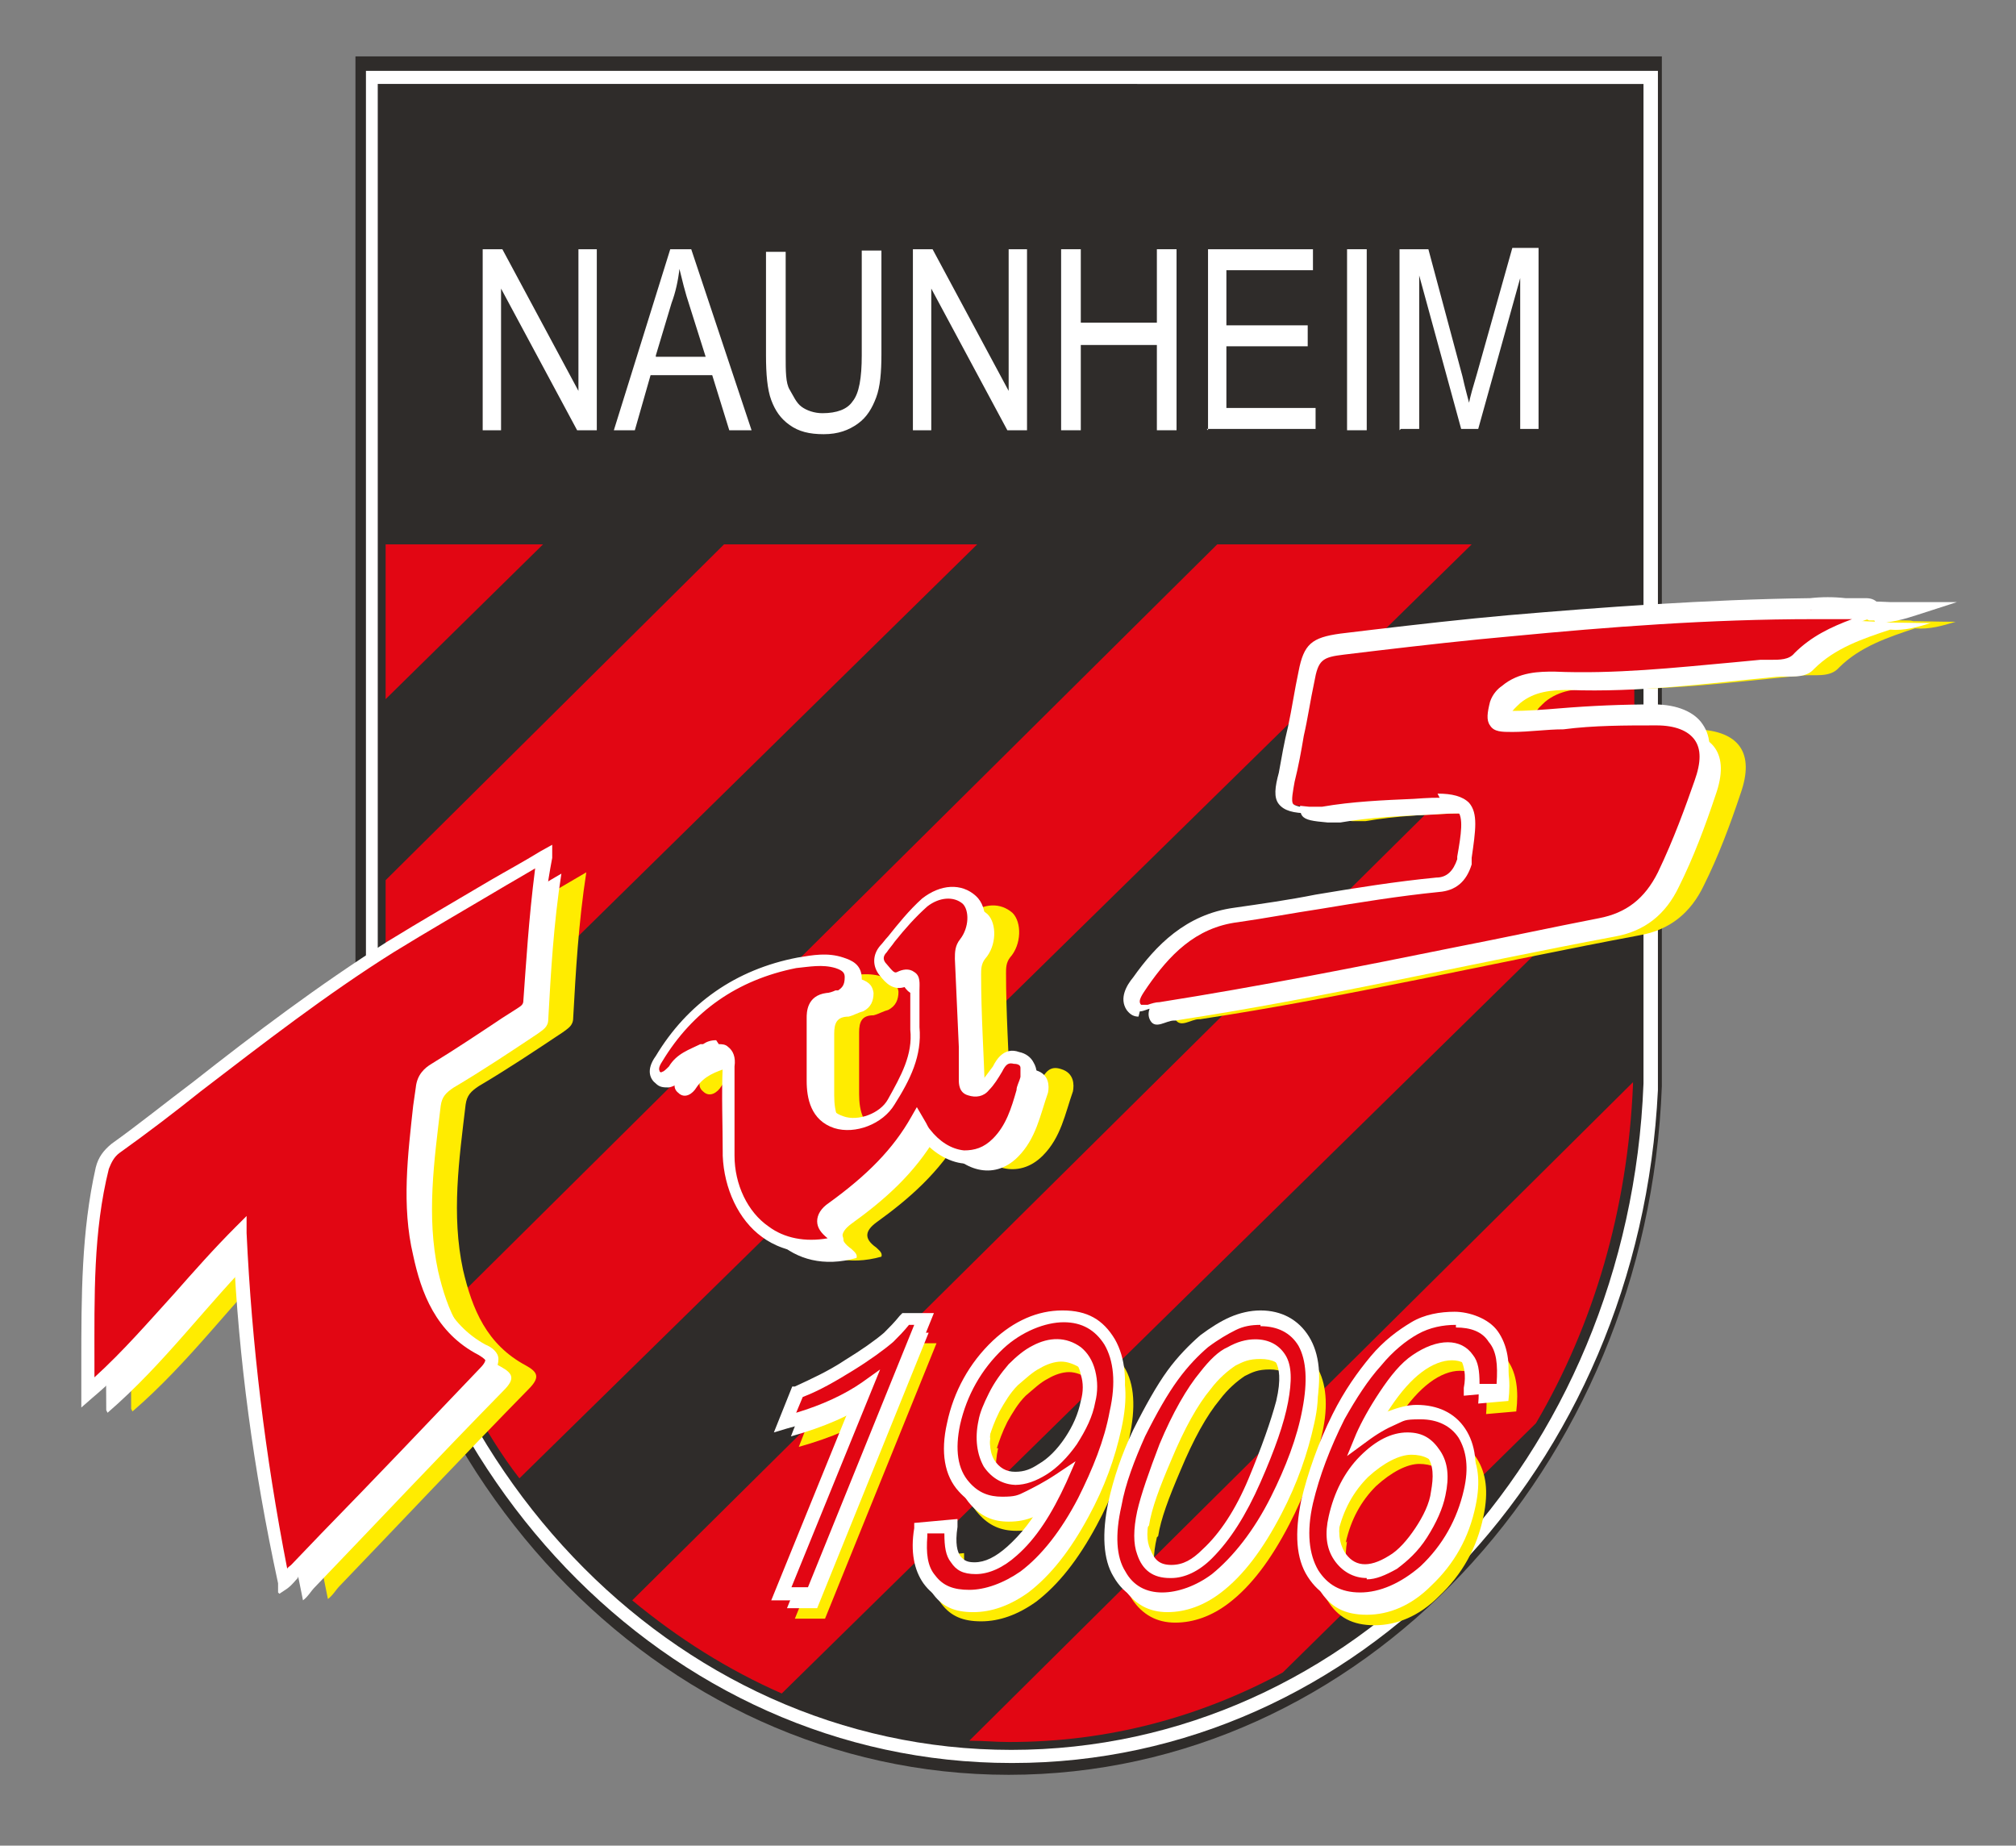 <?xml version="1.0" encoding="UTF-8"?>
<svg xmlns="http://www.w3.org/2000/svg" version="1.1" viewBox="0 0 153.7 140.7">
  <rect x="0" y="0" width="153.7" height="140.7" fill="#808080" stroke="none"/>
  <defs>
    <style>
      .cls-1, .cls-2, .cls-3, .cls-4 {
        fill-rule: evenodd;
      }

      .cls-1, .cls-5 {
        fill: #e20613;
      }

      .cls-6, .cls-2 {
        fill: #fff;
      }

      .cls-3, .cls-7 {
        fill: #ffec00;
      }

      .cls-8 {
        fill: none;
      }

      .cls-4 {
        fill: #2f2c2a;
      }
    </style>
  </defs>
  <!-- Generator: Adobe Illustrator 28.7.1, SVG Export Plug-In . SVG Version: 1.2.0 Build 142)  -->
  <g>
    <g id="Ebene_1">
      <path class="cls-4" d="M27.1,4.3v78.5h0c1.2,29.2,23,52.5,49.8,52.5s48.7-23.3,49.8-52.5h0V4.3H27.1Z"/>
      <path class="cls-6" d="M77.1,134.4c-26.3,0-47.8-22.5-49.2-51.3h0v-.5c0,0,0-77.2,0-77.2h98.5v77.7h0c-1.4,28.8-22.9,51.3-49.2,51.3ZM28.8,82.3v.3c1.2,28.5,22.4,50.8,48.3,50.8s47.1-22.3,48.2-50.8v-.5s0-75.7,0-75.7H28.8v75.8Z"/>
      <g>
        <path class="cls-6" d="M36.8,32.8v-13.8h1.5l5.8,10.8v-10.8h1.4v13.8h-1.5l-5.8-10.8v10.8h-1.4Z"/>
        <path class="cls-6" d="M46.8,32.8l4.3-13.8h1.6l4.6,13.8h-1.7l-1.3-4.2h-4.7l-1.2,4.2h-1.6ZM50,27.2h3.8l-1.2-3.8c-.4-1.2-.6-2.1-.8-2.9-.1.9-.3,1.8-.6,2.6l-1.2,4Z"/>
        <path class="cls-6" d="M65.7,19.1h1.5v7.9c0,1.4-.1,2.5-.4,3.3-.3.8-.7,1.5-1.4,2s-1.5.8-2.6.8-1.9-.2-2.6-.7-1.1-1.1-1.4-1.9c-.3-.8-.4-2-.4-3.4v-7.9h1.5v7.9c0,1.2,0,2.1.3,2.6s.5,1,.9,1.3c.4.3,1,.5,1.6.5,1.1,0,1.9-.3,2.3-.9.5-.6.7-1.8.7-3.5v-7.9Z"/>
        <path class="cls-6" d="M69.6,32.8v-13.8h1.5l5.8,10.8v-10.8h1.4v13.8h-1.5l-5.8-10.8v10.8h-1.4Z"/>
        <path class="cls-6" d="M80.9,32.8v-13.8h1.5v5.6h5.8v-5.6h1.5v13.8h-1.5v-6.5h-5.8v6.5h-1.5Z"/>
        <path class="cls-6" d="M92.1,32.8v-13.8h8v1.6h-6.6v4.2h6.2v1.6h-6.2v4.7h6.8v1.6h-8.3Z"/>
        <path class="cls-6" d="M102.7,32.8v-13.8h1.5v13.8h-1.5Z"/>
        <path class="cls-6" d="M106.7,32.8v-13.8h2.2l2.6,9.7c.2.9.4,1.6.5,2,.1-.5.3-1.2.6-2.2l2.7-9.6h2v13.8h-1.4v-11.5l-3.2,11.5h-1.3l-3.2-11.7v11.7h-1.4Z"/>
      </g>
      <g>
        <path class="cls-8" d="M125.6,80.7c0,.9,0,1.9-.2,2.8l.2,35.2v-38Z"/>
        <path class="cls-8" d="M112.2,41.5L39.6,112.8c2.5,3.5,5.4,6.6,8.6,9.3L124.6,46.3v19.1l-65,63.8c5.5,2.4,11.4,3.7,17.6,3.7,25.2,0,45.9-21.7,48.2-49.4l-.2-42h-13.1ZM124.6,82.7h0c-.4,9.5-3,18.3-7.4,25.8l-19.3,19c-6.3,3.4-13.3,5.3-20.8,5.3s-2,0-3-.1l50.6-50.2v.2Z"/>
        <path class="cls-8" d="M92.8,41.5h-18.3l-44.9,44.1c0-1-.2-1.9-.2-2.9h0v-15.6l25.8-25.6h-13.8l-12,11.8v-11.8h-.6v39.2s0,0,0,0c.4,9.6,2.9,18.6,7.2,26.3-1.1-2-2-4.1-2.8-6.2l59.7-59.2Z"/>
        <path class="cls-5" d="M124.6,46.3L48.2,122c3.5,2.9,7.3,5.3,11.4,7.1l65-63.8v-19.1Z"/>
        <path class="cls-5" d="M92.8,41.5l-59.7,59.2c.8,2.2,1.8,4.2,2.8,6.2,1.1,2,2.3,4,3.7,5.8L112.2,41.5h-19.3Z"/>
        <path class="cls-5" d="M29.4,82.7h0c0,1,.1,1.9.2,2.9l44.9-44.1h-19.3l-25.8,25.6v15.6Z"/>
        <polygon class="cls-5" points="41.4 41.5 29.4 41.5 29.4 53.3 41.4 41.5"/>
        <path class="cls-5" d="M77,132.8c7.5,0,14.5-1.9,20.8-5.3l19.3-19c4.4-7.5,7-16.3,7.4-25.8h0v-.2l-50.6,50.2c1,0,2,.1,3,.1Z"/>
      </g>
      <g>
        <g>
          <path class="cls-3" d="M10,107.4c0-6-.3-11.6,1.1-17.1.2-.6.4-1.1,1-1.5,6.9-5.2,13.6-10.8,20.9-15.4,3.8-2.3,7.6-4.5,11.7-6.9-.6,3.9-.8,7.5-1,11.1,0,.6-.4.8-.8,1.1-2.1,1.4-4.2,2.8-6.4,4.1-.6.4-.9.7-1,1.4-.5,4.2-1.1,8.4-.2,12.6.7,3,1.8,5.7,4.8,7.3.9.5,1.1.9.2,1.8-4.9,5-9.6,10-14.4,15-.3.3-.5.7-.9,1-1.8-8.7-2.9-17.5-3.3-26.6-4.1,4.1-7.2,8.5-11.6,12.3Z"/>
          <path class="cls-3" d="M146,47.9c-2.1.7-4.2,1.4-5.8,3-.7.8-1.9.5-2.9.6-5.2.5-10.5,1.2-15.8,1-1.3,0-2.6.1-3.7,1-.3.3-.6.5-.8,1-.4,1.4-.2,1.7,1.3,1.6,3.7-.1,7.3-.6,11-.5,3.3.1,4.5,1.8,3.4,4.9-.8,2.4-1.7,4.8-2.8,7-1,2.1-2.6,3.4-4.9,3.8-11.2,2.1-22.3,4.7-33.5,6.4,0,0,0,0-.1,0-.6,0-1.4.7-1.8,0-.4-.7.2-1.4.6-2,1.8-2.5,3.9-4.6,7.3-5.1,5.1-.7,10.2-1.8,15.3-2.3,1.1-.1,1.7-.7,2-1.7,0-.1,0-.3,0-.4.7-4.2.4-4.5-3.7-4.2-2.3.1-4.7.2-7,.6-.3,0-.7,0-1,0-2.2-.2-2.3-.3-1.9-2.6.5-2.5,1-5.1,1.5-7.6.4-1.9.8-2.3,2.8-2.5,4.3-.5,8.6-1,12.9-1.3,7.6-.7,15.3-1.2,22.9-1.3,1.4-.2,2.8,0,4.1,0,.3,0,.6,0,.6.4Z"/>
          <path class="cls-3" d="M73.3,86.5c-1.7,2.9-4,4.9-6.5,6.7-.8.6-1,1.2,0,1.9.2.2.5.4.4.7-5,1.4-8.2-2.4-8.3-6.7,0-2.3-.1-4.5,0-6.8,0-1.2-.5-1.4-1.5-1-.9.3-1.8.6-2.4,1.5-.3.5-.9.9-1.4.4-.5-.4-.2-1,0-1.4,2.4-4,6-6.4,10.5-7.3,1.1-.2,2.2-.4,3.3,0,.6.2,1,.4,1.1,1.1,0,.6-.2,1.1-.8,1.4-.4.1-.7.3-1.1.4-.9,0-1.1.5-1.1,1.3,0,1.6,0,3.2,0,4.7,0,1.3.3,2.6,1.8,3.1,1.3.5,3.2-.2,4-1.5,1-1.7,2-3.5,1.8-5.6,0-1,0-1.9,0-2.9,0-.8,0-1.3-1-.9-.7.3-1.1-.2-1.4-.7-.4-.5-.4-1.1,0-1.6,1-1.2,1.9-2.5,3.1-3.5,1.2-1,2.5-1,3.4-.2.7.7.7,2.4-.2,3.4-.3.4-.3.8-.3,1.2,0,3,.2,6,.3,9,0,.3,0,.7.4.8.4.1.8,0,1-.3.3-.4.6-.8.9-1.3.4-.6.7-1.2,1.6-.9,1,.3,1,1.2.9,1.7-.6,1.7-.9,3.5-2.3,4.9-1.9,1.9-4.3.9-5.5-.8-.2-.2-.3-.5-.6-1Z"/>
          <path class="cls-3" d="M146,47.9c-1-.7-2.1-.1-3.2-.3-.5,0-1,0-1.5,0,2.6-.4,5.2-.2,7.8-.2-1,.3-2,.6-3.1.5Z"/>
        </g>
        <g>
          <path class="cls-2" d="M8.1,107.5c0-6-.3-11.6,1.1-17.1.2-.6.4-1.1,1-1.5,6.9-5.2,13.6-10.8,20.9-15.4,3.8-2.3,7.6-4.5,11.7-6.9-.6,3.9-.8,7.5-1,11.1,0,.6-.4.8-.8,1.1-2.1,1.4-4.2,2.8-6.4,4.1-.6.4-.9.7-1,1.4-.5,4.2-1.1,8.4-.2,12.6.7,3,1.8,5.7,4.8,7.3.9.5,1.1.9.2,1.8-4.9,5-9.6,10-14.4,15-.3.3-.5.7-.9,1-1.8-8.7-2.9-17.5-3.3-26.6-4.1,4.1-7.2,8.5-11.6,12.3Z"/>
          <path class="cls-2" d="M144.1,48c-2.1.7-4.2,1.4-5.8,3-.7.8-1.9.5-2.9.6-5.2.5-10.5,1.2-15.8,1-1.3,0-2.6.1-3.7,1-.3.3-.6.5-.8,1-.4,1.4-.2,1.7,1.3,1.6,3.7-.1,7.3-.6,11-.5,3.3.1,4.5,1.8,3.4,4.9-.8,2.4-1.7,4.8-2.8,7-1,2.1-2.6,3.4-4.9,3.8-11.2,2.1-22.3,4.7-33.5,6.4,0,0,0,0-.1,0-.6,0-1.4.7-1.8,0-.4-.7.2-1.4.6-2,1.8-2.5,3.9-4.6,7.3-5.1,5.1-.7,10.2-1.8,15.3-2.3,1.1-.1,1.7-.7,2-1.7,0-.1,0-.3,0-.4.7-4.2.4-4.5-3.7-4.2-2.3.1-4.7.2-7,.6-.3,0-.7,0-1,0-2.2-.2-2.3-.3-1.9-2.6.5-2.5,1-5.1,1.5-7.6.4-1.9.8-2.3,2.8-2.5,4.3-.5,8.6-1,12.9-1.3,7.6-.7,15.3-1.2,22.9-1.3,1.4-.2,2.8,0,4.1,0,.3,0,.6,0,.6.4Z"/>
          <path class="cls-2" d="M71.4,86.6c-1.7,2.9-4,4.9-6.5,6.7-.8.6-1,1.2,0,1.9.2.2.5.4.4.7-5,1.4-8.2-2.4-8.3-6.7,0-2.3-.1-4.5,0-6.8,0-1.2-.5-1.4-1.5-1-.9.3-1.8.6-2.4,1.5-.3.5-.9.9-1.4.4-.5-.4-.2-1,0-1.4,2.4-4,6-6.4,10.5-7.3,1.1-.2,2.2-.4,3.3,0,.6.2,1,.4,1.1,1.1,0,.6-.2,1.1-.8,1.4-.4.1-.7.3-1.1.4-.9,0-1.1.5-1.1,1.3,0,1.6,0,3.2,0,4.7,0,1.3.3,2.6,1.8,3.1,1.3.5,3.2-.2,4-1.5,1-1.7,2-3.5,1.8-5.6,0-1,0-1.9,0-2.9,0-.8,0-1.3-1-.9-.7.3-1.1-.2-1.4-.7-.4-.5-.4-1.1,0-1.6,1-1.2,1.9-2.5,3.1-3.5,1.2-1,2.5-1,3.4-.2.7.7.7,2.4-.2,3.4-.3.4-.3.8-.3,1.2,0,3,.2,6,.3,9,0,.3,0,.7.4.8.4.1.8,0,1-.3.3-.4.6-.8.9-1.3.4-.6.7-1.2,1.6-.9,1,.3,1,1.2.9,1.7-.6,1.7-.9,3.5-2.3,4.9-1.9,1.9-4.3.9-5.5-.8-.2-.2-.3-.5-.6-1Z"/>
          <path class="cls-2" d="M144.1,48c-1-.7-2.1-.1-3.2-.3-.5,0-1,0-1.5,0,2.6-.4,5.2-.2,7.8-.2-1,.3-2,.6-3.1.5Z"/>
        </g>
        <g>
          <g>
            <path class="cls-1" d="M6.7,106.3c0-6-.3-11.6,1.1-17.1.2-.6.4-1.1,1-1.5,6.9-5.2,13.6-10.8,20.9-15.4,3.8-2.3,7.6-4.5,11.7-6.9-.6,3.9-.8,7.5-1,11.1,0,.6-.4.8-.8,1.1-2.1,1.4-4.2,2.8-6.4,4.1-.6.4-.9.7-1,1.4-.5,4.2-1.1,8.4-.2,12.6.7,3,1.8,5.7,4.8,7.3.9.5,1.1.9.2,1.8-4.9,5-9.6,10-14.4,15-.3.3-.5.7-.9,1-1.8-8.7-2.9-17.5-3.3-26.6-4.1,4.1-7.2,8.5-11.6,12.3Z"/>
            <path class="cls-6" d="M21.2,121.4v-.7c-1.9-8.8-3-17.1-3.4-25.5-1.3,1.4-2.6,2.8-3.8,4.2-2.1,2.5-4.4,5-7,7.2l-.8.7v-1.1c0-.7,0-1.5,0-2.2,0-5.2,0-10.1,1.1-15,.2-.8.6-1.3,1.2-1.8,2.1-1.5,4.2-3.2,6.2-4.7,4.7-3.7,9.6-7.4,14.8-10.7,2.6-1.6,5.2-3.1,7.9-4.7,1.2-.7,2.5-1.4,3.8-2.2l.9-.5v1c-.8,4.2-1,8.1-1.2,11,0,.8-.6,1.1-.9,1.4l-1.1.7c-1.8,1.2-3.6,2.3-5.4,3.5-.5.3-.7.6-.8,1.1l-.2,1.4c-.4,3.6-.9,7.4,0,11,.6,2.6,1.6,5.4,4.5,7,.5.2,1,.6,1,1.1,0,.6-.3,1.1-.7,1.4-4.1,4.2-8.2,8.4-12.1,12.6l-2.3,2.4c0,0-.2.2-.2.3-.2.2-.4.5-.8.8l-.6.4ZM18.8,92.9v1.1c.4,8.5,1.4,16.9,3.1,25.6,0-.1.2-.2.3-.3l2.3-2.4c4-4.1,8.1-8.4,12.1-12.6.4-.4.4-.6.4-.6,0,0,0-.1-.5-.4-3.3-1.7-4.4-4.8-5-7.6-.9-3.8-.4-7.7,0-11.4l.2-1.4c.1-1,.7-1.5,1.2-1.8,1.8-1.1,3.6-2.3,5.4-3.5l1.1-.7c.3-.2.5-.3.5-.6.2-2.7.4-6.2.9-10.1-1,.6-1.9,1.1-2.9,1.7-2.7,1.6-5.3,3.1-7.9,4.7-5.1,3.2-10,7-14.7,10.6-2,1.6-4.1,3.2-6.2,4.7-.4.3-.6.7-.8,1.2-1.2,4.8-1.1,9.7-1.1,14.8,0,.4,0,.7,0,1.1,2.2-2,4.1-4.2,6.1-6.4,1.5-1.7,3-3.4,4.7-5.1l.8-.8Z"/>
          </g>
          <g>
            <path class="cls-1" d="M142.7,46.8c-2.1.7-4.2,1.4-5.8,3-.7.8-1.9.5-2.9.6-5.2.5-10.5,1.2-15.8,1-1.3,0-2.6.1-3.7,1-.3.3-.6.5-.8,1-.4,1.4-.2,1.7,1.3,1.6,3.7-.1,7.3-.6,11-.5,3.3.1,4.5,1.8,3.4,4.9-.8,2.4-1.7,4.8-2.8,7-1,2.1-2.6,3.4-4.9,3.8-11.2,2.1-22.3,4.7-33.5,6.4,0,0,0,0-.1,0-.6,0-1.4.7-1.8,0s.2-1.4.6-2c1.8-2.5,3.9-4.6,7.3-5.1,5.1-.7,10.2-1.8,15.3-2.3,1.1-.1,1.7-.7,2-1.7,0-.1,0-.3,0-.4.7-4.2.4-4.5-3.7-4.2-2.3.1-4.7.2-7,.6-.3,0-.7,0-1,0-2.2-.2-2.3-.3-1.9-2.6.5-2.5,1-5.1,1.5-7.6.4-1.9.8-2.3,2.8-2.5,4.3-.5,8.6-1,12.9-1.3,7.6-.7,15.3-1.2,22.9-1.3,1.4-.2,2.8,0,4.1,0,.3,0,.6,0,.6.4Z"/>
            <path class="cls-6" d="M86.8,77.5c-.3,0-.6-.1-.9-.5-.6-.9,0-1.9.5-2.5,1.7-2.4,4-4.8,7.7-5.3,2.1-.3,4.2-.6,6.2-1,3-.5,6.1-1,9.2-1.3.8,0,1.3-.5,1.6-1.4,0,0,0-.2,0-.2h0c.3-1.7.5-3,0-3.5-.4-.4-1.7-.4-3.3-.3-.6,0-1.1,0-1.7,0-1.7,0-3.5.2-5.2.5-.4,0-.8,0-1.1,0-1.2,0-1.9-.2-2.3-.7-.4-.5-.3-1.3,0-2.4.2-1.1.4-2.3.7-3.5.3-1.4.5-2.8.8-4.2.4-2.1,1-2.6,3.2-2.9l2.5-.3c3.4-.4,6.9-.8,10.3-1.1,7-.6,15.1-1.2,23-1.3.9-.1,1.8-.1,2.7,0,.5,0,1,0,1.5,0,.2,0,.6,0,.9.3.1.1.2.3.2.7v.3s-.6.2-.6.2c-2,.7-3.8,1.3-5.3,2.8-.7.7-1.7.7-2.5.8-.2,0-.5,0-.7,0l-2.1.2c-4.5.5-9.1.9-13.8.8-1.5,0-2.5.2-3.3.9-.3.2-.5.4-.6.7-.2.7-.2.9-.2.9,0,0,.2.1.9,0,1.3,0,2.6-.1,3.8-.2,2.4-.2,4.8-.3,7.2-.3,1.8,0,3.1.6,3.7,1.5.7,1,.7,2.3.1,4-.7,2-1.6,4.6-2.8,7.1-1.1,2.3-2.8,3.6-5.2,4.1-3.7.7-7.3,1.4-10.9,2.2-7.4,1.5-15,3.1-22.6,4.2,0,0-.2,0-.2,0-.1,0-.3,0-.5.1-.2,0-.5.2-.8.2ZM109.6,60.5c1.1,0,1.9.2,2.4.7.7.8.5,2.1.2,4.2h0c0,.2,0,.4,0,.5-.4,1.3-1.2,2-2.5,2.1-3,.3-6.1.8-9.1,1.3-2,.3-4.1.7-6.2,1-3.3.4-5.3,2.6-6.9,4.9-.4.6-.8,1.1-.5,1.4.1,0,.4,0,.5,0,.3-.1.6-.2.9-.2,7.6-1.2,15.2-2.7,22.6-4.2,3.6-.7,7.3-1.5,10.9-2.2,2.1-.4,3.5-1.5,4.5-3.5,1.2-2.5,2.1-5,2.8-7,.5-1.4.5-2.4,0-3.1-.5-.7-1.5-1.1-2.9-1.1-2.4,0-4.8,0-7.1.3-1.3,0-2.6.2-3.9.2-.8,0-1.4,0-1.7-.5-.3-.4-.2-1,0-1.8.2-.6.6-1,.9-1.2,1.3-1.1,2.9-1.1,4-1.1,4.6.2,9.2-.3,13.6-.7l2.1-.2c.2,0,.5,0,.8,0,.7,0,1.4,0,1.8-.5,1.3-1.3,2.8-2,4.4-2.6-.1,0-.2,0-.3,0-.9,0-1.7,0-2.6,0-8,0-15.7.6-23,1.3-3.4.3-6.9.7-10.3,1.1l-2.5.3c-1.7.2-2,.4-2.3,2.1-.3,1.4-.5,2.8-.8,4.1-.2,1.2-.4,2.3-.7,3.5-.1.6-.3,1.5-.1,1.7.2.2,1,.3,1.6.3.3,0,.6,0,.9,0,1.8-.4,3.6-.4,5.4-.5.6,0,1.1,0,1.7,0,.7,0,1.2,0,1.7,0Z"/>
          </g>
          <g>
            <path class="cls-1" d="M70,85.4c-1.7,2.9-4,4.9-6.5,6.7-.8.6-1,1.2,0,1.9.2.2.5.4.4.7-5,1.4-8.2-2.4-8.3-6.7,0-2.3-.1-4.5,0-6.8,0-1.2-.5-1.4-1.5-1-.9.3-1.8.6-2.4,1.5-.3.5-.9.9-1.4.4-.5-.4-.2-1,0-1.4,2.4-4,6-6.4,10.5-7.3,1.1-.2,2.2-.4,3.3,0,.6.2,1,.4,1.1,1.1,0,.6-.2,1.1-.8,1.4-.4.1-.7.3-1.1.4-.9,0-1.1.5-1.1,1.3,0,1.6,0,3.2,0,4.7,0,1.3.3,2.6,1.8,3.1,1.3.5,3.2-.2,4-1.5,1-1.7,2-3.5,1.8-5.6,0-1,0-1.9,0-2.9,0-.8,0-1.3-1-.9-.7.3-1.1-.2-1.4-.7-.4-.5-.4-1.1,0-1.6,1-1.2,1.9-2.5,3.1-3.5,1.2-1,2.5-1,3.4-.2.7.7.7,2.4-.2,3.4-.3.4-.3.8-.3,1.2,0,3,.2,6,.3,9,0,.3,0,.7.4.8.4.1.8,0,1-.3.3-.4.6-.8.9-1.3.4-.6.7-1.2,1.6-.9,1,.3,1,1.2.9,1.7-.6,1.7-.9,3.5-2.3,4.9-1.9,1.9-4.3.9-5.5-.8-.2-.2-.3-.5-.6-1Z"/>
            <path class="cls-6" d="M61.9,95.5c-1.7,0-3-.6-3.8-1.2-1.8-1.3-2.9-3.7-3-6.2v-.2c0-2.2-.1-4.4,0-6.6,0-.6-.1-.7-.1-.7,0,0-.1,0-.7.1h-.2c-.8.4-1.5.6-1.9,1.3-.3.5-.7.8-1.2.9-.4,0-.7,0-1-.3-.4-.3-.8-1,0-2.1,2.4-4,6.1-6.6,10.8-7.5,1.2-.2,2.3-.4,3.5,0,.6.2,1.4.5,1.4,1.6,0,1.2-.6,1.7-1.1,1.9h-.2c-.3.2-.7.4-1,.4-.5,0-.6.2-.6.8,0,.8,0,1.5,0,2.3,0,.8,0,1.6,0,2.4,0,1.3.3,2.3,1.5,2.7,1.1.4,2.8-.2,3.4-1.3,1-1.8,1.9-3.4,1.7-5.3,0-.9,0-1.8,0-2.9,0-.3,0-.4,0-.5,0,0-.2,0-.3.1-1,.4-1.6-.3-2-.8-.6-.7-.6-1.6,0-2.3.2-.2.4-.5.6-.7.8-1,1.6-2,2.6-2.9,1.4-1.1,3-1.2,4.1-.2,1,.9.9,2.9-.1,4.1-.2.2-.2.4-.2.8,0,2.3.1,4.5.2,6.7v2.5c0,0,0,.2,0,.3,0,0,.3,0,.5-.2.3-.4.6-.8.9-1.2h0c.3-.6.9-1.5,2-1.1.5.1.9.4,1.1.8.3.5.3,1.1.1,1.5-.1.3-.2.6-.3.9-.4,1.4-.9,2.9-2.1,4.1-.9.8-1.9,1.3-3,1.2-1.2-.1-2.5-.9-3.3-2,0,0-.1-.2-.2-.3-1.5,2.3-3.4,4.2-6.2,6.1-.3.2-.5.4-.5.6,0,.1.2.3.4.5.2.1.7.5.6,1.2v.3s-.4,0-.4,0c-.8.2-1.5.3-2.2.3ZM54.8,79.6c.2,0,.5,0,.7.2.4.3.6.8.5,1.5,0,2.2,0,4.4,0,6.6v.2c0,2.2,1,4.3,2.6,5.4,1.2.9,2.8,1.2,4.5.9-.5-.4-.8-.8-.8-1.3,0-.5.3-1,.9-1.4,2.9-2.1,4.9-4.1,6.3-6.6l.4-.7.7,1.2c.1.2.2.4.3.5.7.9,1.6,1.5,2.6,1.6.8,0,1.5-.2,2.2-.9,1-1,1.4-2.3,1.8-3.7,0-.3.2-.6.3-1,0-.2,0-.5,0-.7,0-.2-.2-.3-.5-.3-.4-.1-.6,0-.9.6h0c-.3.5-.6,1-1,1.4-.4.5-1,.6-1.6.4-.7-.2-.7-.9-.7-1.2v-2.5c-.1-2.2-.2-4.5-.3-6.7,0-.5,0-1,.4-1.5.7-.9.7-2.2.2-2.7-.7-.6-1.8-.5-2.7.2-.9.8-1.7,1.7-2.5,2.7-.2.3-.4.5-.6.8-.3.3-.3.6,0,.9.5.6.6.7.8.6.4-.2.9-.3,1.3,0,.5.3.4.9.4,1.4,0,1.1,0,2,0,2.8.2,2.2-.7,4-1.9,5.9-.9,1.5-3,2.3-4.6,1.8-1.8-.6-2.1-2.3-2.1-3.6,0-.8,0-1.6,0-2.5,0-.8,0-1.5,0-2.3,0-.4,0-1.7,1.5-1.9.2,0,.5-.1.7-.2h.2c.3-.2.5-.4.5-1,0-.3-.1-.5-.7-.7-1-.3-2-.1-3,0-4.5.9-7.9,3.3-10.2,7.1-.4.6-.2.7-.2.8.1.1.2,0,.2,0,.1,0,.3-.2.5-.4.6-1,1.6-1.3,2.4-1.7h.2c.3-.2.6-.3,1-.3Z"/>
          </g>
          <g>
            <path class="cls-1" d="M142.7,46.8c-1-.7-2.1-.1-3.2-.3-.5,0-1,0-1.5,0,2.6-.4,5.2-.2,7.8-.2-1,.3-2,.6-3.1.5Z"/>
            <path class="cls-6" d="M142.9,47.3c0,0-.1,0-.2,0h-.1s-.1,0-.1,0c-.5-.3-1.1-.3-1.7-.2-.4,0-.8,0-1.2,0-.3,0-.7,0-1,0h-.5s0-1,0-1c2-.3,4-.3,6-.2.6,0,1.3,0,1.9,0h3.2s-3.1,1-3.1,1c-.9.3-2,.6-3.1.6Z"/>
          </g>
        </g>
      </g>
      <g>
        <g>
          <path class="cls-7" d="M60.6,123.4l6.4-15.8c-1.5,1.1-3.6,2-6.1,2.7l.9-2.3c1.3-.5,2.6-1.2,3.9-2,1.3-.8,2.3-1.5,3-2.2.4-.4.9-.8,1.3-1.4h1.4l-8.5,21h-2.4Z"/>
          <path class="cls-7" d="M71.2,118.6l2.3-.2c0,1.2,0,2,.4,2.5.4.5.9.7,1.5.7.9,0,1.8-.4,2.8-1.3,1.4-1.3,2.6-3.1,3.7-5.4-.9.6-1.7,1.1-2.4,1.4-.7.3-1.3.4-2,.4-1.2,0-2.1-.4-2.9-1.3-1-1.1-1.3-2.7-.8-4.8.5-2.4,1.6-4.4,3.4-6.1,1.5-1.4,3.2-2.2,4.9-2.2s2.8.6,3.6,1.9c.8,1.3.9,3.1.4,5.4-.5,2.3-1.3,4.5-2.5,6.7-1.4,2.6-2.9,4.5-4.6,5.8-1.4,1-2.8,1.5-4.2,1.5s-2.3-.4-3-1.3c-.7-.9-.9-2.2-.6-3.8ZM76.1,110.4c-.3,1.3-.2,2.4.3,3.1.5.8,1.2,1.2,2,1.2s1.4-.2,2.1-.7c.7-.5,1.5-1.2,2.1-2.2.7-1,1.1-2,1.3-3,.2-.8.2-1.5,0-2.2-.2-.7-.5-1.2-.9-1.5-.5-.3-1-.5-1.5-.5s-1.1.2-1.6.5c-.6.3-1.1.8-1.7,1.3-.6.6-1,1.3-1.4,2-.4.8-.6,1.4-.8,2Z"/>
          <path class="cls-7" d="M86,116.6c.4-1.8,1-3.6,1.9-5.4.9-1.8,1.7-3.3,2.5-4.4.8-1.1,1.6-1.9,2.4-2.6.8-.6,1.5-1.1,2.2-1.4.7-.3,1.4-.4,2.1-.4,1.5,0,2.6.6,3.3,1.8.7,1.2.9,2.9.4,5.1-.5,2.3-1.3,4.6-2.5,6.9-1.4,2.7-2.9,4.7-4.6,6-1.3,1-2.7,1.5-4.1,1.5s-2.5-.6-3.3-1.8c-.7-1.2-.9-3-.4-5.4ZM88.2,117.2c-.3,1.3-.3,2.3,0,3,.3,1,1,1.5,2.1,1.5s1.8-.5,2.8-1.4c1.4-1.3,2.6-3.1,3.6-5.6s1.8-4.5,2.1-6c.3-1.5.3-2.6-.1-3.3-.4-.7-1-1-1.9-1s-1.3.2-1.9.5c-.6.4-1.3,1-1.9,1.8-1,1.2-2,3-3,5.4-.9,2.1-1.5,3.7-1.7,5Z"/>
          <path class="cls-7" d="M104.9,111.3c.8-.6,1.5-1,2.3-1.3.7-.3,1.4-.4,2.1-.4,1.5,0,2.6.5,3.3,1.6.7,1.1.9,2.5.5,4.4-.5,2.4-1.6,4.4-3.4,6.1-1.5,1.5-3.2,2.2-4.9,2.2s-2.8-.6-3.6-1.9c-.8-1.3-.9-3.1-.4-5.4.4-2.1,1.2-4.3,2.4-6.5.9-1.7,1.8-3.1,2.8-4.3,1-1.1,2-1.9,3-2.5,1-.5,2-.8,3.1-.8s2.3.4,2.9,1.3c.6.9.8,2.2.6,3.8l-2.3.2c.1-1.1,0-1.9-.4-2.5-.4-.5-.9-.8-1.6-.8s-1.5.3-2.3.9c-.8.6-1.6,1.5-2.4,2.7-.8,1.2-1.3,2.2-1.7,3.1ZM102.7,117.5c-.2,1.2-.1,2.2.4,3,.5.8,1.2,1.2,2,1.2s1.3-.2,2-.7c.8-.5,1.5-1.2,2.2-2.2.7-1,1.1-2,1.3-3,.3-1.3.2-2.3-.3-3.1-.5-.8-1.2-1.1-2.1-1.1s-2.1.6-3.3,1.7c-1.1,1.1-1.9,2.5-2.3,4.3Z"/>
        </g>
        <g>
          <path class="cls-6" d="M60,122.6l6.4-15.8c-1.5,1.1-3.6,2-6.1,2.7l.9-2.3c1.3-.5,2.6-1.2,3.9-2,1.3-.8,2.3-1.5,3-2.2.4-.4.9-.8,1.3-1.4h1.4l-8.5,21h-2.4Z"/>
          <path class="cls-6" d="M70.6,117.9l2.3-.2c0,1.2,0,2,.4,2.5.4.5.9.7,1.5.7.9,0,1.8-.4,2.8-1.3,1.4-1.3,2.6-3.1,3.7-5.4-.9.6-1.7,1.1-2.4,1.4-.7.3-1.3.4-2,.4-1.2,0-2.1-.4-2.9-1.3-1-1.1-1.3-2.7-.8-4.8.5-2.4,1.6-4.4,3.4-6.1,1.5-1.4,3.2-2.2,4.9-2.2s2.8.6,3.6,1.9.9,3.1.4,5.4c-.5,2.3-1.3,4.5-2.5,6.7-1.4,2.6-2.9,4.5-4.6,5.8-1.4,1-2.8,1.5-4.2,1.5s-2.3-.4-3-1.3c-.7-.9-.9-2.2-.6-3.8ZM75.5,109.6c-.3,1.3-.2,2.4.3,3.1.5.8,1.2,1.2,2,1.2s1.4-.2,2.1-.7c.7-.5,1.5-1.2,2.1-2.2.7-1,1.1-2,1.3-3,.2-.8.2-1.5,0-2.2-.2-.7-.5-1.2-.9-1.5-.5-.3-1-.5-1.5-.5s-1.1.2-1.6.5c-.6.3-1.1.8-1.7,1.3-.6.6-1,1.3-1.4,2-.4.8-.6,1.4-.8,2Z"/>
          <path class="cls-6" d="M85.4,115.8c.4-1.8,1-3.6,1.9-5.4.9-1.8,1.7-3.3,2.5-4.4.8-1.1,1.6-1.9,2.4-2.6.8-.6,1.5-1.1,2.2-1.4.7-.3,1.4-.4,2.1-.4,1.5,0,2.6.6,3.3,1.8.7,1.2.9,2.9.4,5.1-.5,2.3-1.3,4.6-2.5,6.9-1.4,2.7-2.9,4.7-4.6,6-1.3,1-2.7,1.5-4.1,1.5s-2.5-.6-3.3-1.8c-.7-1.2-.9-3-.4-5.4ZM87.5,116.4c-.3,1.3-.3,2.3,0,3,.3,1,1,1.5,2.1,1.5s1.8-.5,2.8-1.4c1.4-1.3,2.6-3.1,3.6-5.6,1.1-2.5,1.8-4.5,2.1-6,.3-1.5.3-2.6-.1-3.3-.4-.7-1-1-1.9-1s-1.3.2-1.9.5c-.6.4-1.3,1-1.9,1.8-1,1.2-2,3-3,5.4-.9,2.1-1.5,3.7-1.7,5Z"/>
          <path class="cls-6" d="M104.3,110.5c.8-.6,1.5-1,2.3-1.3.7-.3,1.4-.4,2.1-.4,1.5,0,2.6.5,3.3,1.6.7,1.1.9,2.5.5,4.4-.5,2.4-1.6,4.4-3.4,6.1-1.5,1.5-3.2,2.2-4.9,2.2s-2.8-.6-3.6-1.9c-.8-1.3-.9-3.1-.4-5.4.4-2.1,1.2-4.3,2.4-6.5.9-1.7,1.8-3.1,2.8-4.3,1-1.1,2-1.9,3-2.5,1-.5,2-.8,3.1-.8s2.3.4,2.9,1.3c.6.9.8,2.2.6,3.8l-2.3.2c.1-1.1,0-1.9-.4-2.5-.4-.5-.9-.8-1.6-.8s-1.5.3-2.3.9c-.8.6-1.6,1.5-2.4,2.7-.8,1.2-1.3,2.2-1.7,3.1ZM102.1,116.8c-.2,1.2-.1,2.2.4,3,.5.8,1.2,1.2,2,1.2s1.3-.2,2-.7c.8-.5,1.5-1.2,2.2-2.2.7-1,1.1-2,1.3-3,.3-1.3.2-2.3-.3-3.1-.5-.8-1.2-1.1-2.1-1.1s-2.1.6-3.3,1.7c-1.1,1.1-1.9,2.5-2.3,4.3Z"/>
        </g>
        <g>
          <g>
            <path class="cls-5" d="M59.6,121.5l6.4-15.8c-1.5,1.1-3.6,2-6.1,2.7l.9-2.3c1.3-.5,2.6-1.2,3.9-2,1.3-.8,2.3-1.5,3-2.2.4-.4.9-.8,1.3-1.4h1.4l-8.5,21h-2.4Z"/>
            <path class="cls-6" d="M62.3,122h-3.5l6.1-15c-1.4.8-3,1.4-4.9,1.9l-1,.3,1.4-3.5h.2c1.3-.6,2.6-1.2,3.8-2,1.3-.8,2.3-1.5,3-2.1.4-.4.8-.8,1.2-1.3l.2-.2h2.4l-8.9,22ZM60.3,121h1.3l8.1-20h-.4c-.4.5-.8.9-1.2,1.3-.7.6-1.8,1.4-3.1,2.2-1.3.8-2.5,1.5-3.8,2l-.5,1.2c2-.6,3.7-1.4,5-2.3l1.4-1-6.8,16.7Z"/>
          </g>
          <g>
            <path class="cls-5" d="M70.2,116.7l2.3-.2c0,1.2,0,2,.4,2.5.4.5.9.7,1.5.7.9,0,1.8-.4,2.8-1.3,1.4-1.3,2.6-3.1,3.7-5.4-.9.6-1.7,1.1-2.4,1.4-.7.3-1.3.4-2,.4-1.2,0-2.1-.4-2.9-1.3-1-1.1-1.3-2.7-.8-4.8.5-2.4,1.6-4.4,3.4-6.1,1.5-1.4,3.2-2.2,4.9-2.2s2.8.6,3.6,1.9.9,3.1.4,5.4c-.5,2.3-1.3,4.5-2.5,6.7-1.4,2.6-2.9,4.5-4.6,5.8-1.4,1-2.8,1.5-4.2,1.5s-2.3-.4-3-1.3c-.7-.9-.9-2.2-.6-3.8ZM75.1,108.4c-.3,1.3-.2,2.4.3,3.1.5.8,1.2,1.2,2,1.2s1.4-.2,2.1-.7c.7-.5,1.5-1.2,2.1-2.2.7-1,1.1-2,1.3-3,.2-.8.2-1.5,0-2.2-.2-.7-.5-1.2-.9-1.5-.5-.3-1-.5-1.5-.5s-1.1.2-1.6.5c-.6.3-1.1.8-1.7,1.3-.6.6-1,1.3-1.4,2-.4.8-.6,1.4-.8,2Z"/>
            <path class="cls-6" d="M73.8,122.3c-1.5,0-2.6-.5-3.4-1.6-.7-1-1-2.4-.7-4.2v-.4c0,0,3.3-.3,3.3-.3v.6c-.2,1.3,0,1.9.2,2.2.3.4.6.5,1.1.5.8,0,1.6-.4,2.5-1.2,1-.9,2-2.1,2.8-3.7-.4.2-.7.4-1,.5-.7.3-1.5.5-2.2.5-1.3,0-2.4-.5-3.3-1.5-1.1-1.2-1.4-3-.9-5.2.5-2.4,1.7-4.6,3.5-6.3,1.6-1.5,3.4-2.3,5.3-2.3s3.1.7,4,2.2c.8,1.4,1,3.3.5,5.8-.5,2.3-1.3,4.6-2.5,6.9-1.4,2.7-3,4.7-4.7,5.9-1.4,1.1-3,1.6-4.5,1.6ZM70.7,117.1c-.1,1.3,0,2.3.6,3,.6.8,1.4,1.1,2.6,1.1s2.6-.5,3.9-1.4c1.6-1.2,3.1-3.1,4.4-5.6,1.1-2.2,2-4.4,2.4-6.6.5-2.2.3-3.9-.4-5.1-.7-1.1-1.7-1.7-3.1-1.7s-3.2.7-4.6,2c-1.7,1.6-2.8,3.6-3.3,5.8-.4,1.9-.2,3.4.7,4.4.7.8,1.5,1.1,2.5,1.1s1.2-.1,1.8-.4c.6-.3,1.4-.7,2.3-1.3l1.5-1-.7,1.6c-1.1,2.4-2.3,4.3-3.8,5.6-1,.9-2.1,1.4-3.1,1.4s-1.5-.3-1.9-.9c-.4-.5-.5-1.2-.5-2.2h-1.3ZM77.5,113.2c-1,0-1.9-.5-2.5-1.4-.5-.9-.7-2.1-.4-3.5h0c.1-.6.4-1.3.8-2.1.4-.8.9-1.5,1.5-2.2.6-.6,1.2-1.1,1.8-1.4,1.3-.7,2.6-.7,3.7.1.5.4.9,1,1.1,1.8.2.8.2,1.6,0,2.4-.2,1.1-.7,2.1-1.4,3.2-.7,1-1.5,1.8-2.3,2.3-.8.5-1.6.8-2.4.8ZM75.6,108.5h0c-.2,1.2-.2,2.1.2,2.8.4.6.9.9,1.6.9s1.2-.2,1.8-.6c.7-.4,1.4-1.1,2-2,.6-.9,1-1.8,1.2-2.8.2-.7.2-1.4,0-2-.1-.6-.4-1-.7-1.3-.7-.6-1.6-.5-2.6,0-.5.3-1,.7-1.6,1.2-.5.5-1,1.2-1.3,1.9-.4.7-.6,1.4-.7,1.9Z"/>
          </g>
          <g>
            <path class="cls-5" d="M85,114.6c.4-1.8,1-3.6,1.9-5.4.9-1.8,1.7-3.3,2.5-4.4.8-1.1,1.6-1.9,2.4-2.6.8-.6,1.5-1.1,2.2-1.4.7-.3,1.4-.4,2.1-.4,1.5,0,2.6.6,3.3,1.8.7,1.2.9,2.9.4,5.1-.5,2.3-1.3,4.6-2.5,6.9-1.4,2.7-2.9,4.7-4.6,6-1.3,1-2.7,1.5-4.1,1.5s-2.5-.6-3.3-1.8c-.7-1.2-.9-3-.4-5.4ZM87.2,115.3c-.3,1.3-.3,2.3,0,3,.3,1,1,1.5,2.1,1.5s1.8-.5,2.8-1.4c1.4-1.3,2.6-3.1,3.6-5.6s1.8-4.5,2.1-6c.3-1.5.3-2.6-.1-3.3-.4-.7-1-1-1.9-1s-1.3.2-1.9.5c-.6.4-1.3,1-1.9,1.8-1,1.2-2,3-3,5.4-.9,2.1-1.5,3.7-1.7,5Z"/>
            <path class="cls-6" d="M88.6,122.3c-1.6,0-2.9-.7-3.7-2.1-.8-1.3-.9-3.3-.4-5.7.4-1.8,1-3.6,1.9-5.5.9-1.8,1.8-3.4,2.6-4.5.8-1.1,1.7-2,2.5-2.7.8-.6,1.6-1.1,2.3-1.4.7-.3,1.5-.5,2.3-.5,1.6,0,2.9.7,3.7,2,.8,1.3,1,3.1.5,5.5-.5,2.3-1.3,4.7-2.5,7-1.4,2.7-3,4.8-4.8,6.2-1.4,1.1-2.9,1.6-4.4,1.6ZM96.1,101c-.7,0-1.3.1-1.9.4-.6.3-1.3.7-2.1,1.3-.7.6-1.5,1.4-2.3,2.5-.8,1.1-1.6,2.5-2.5,4.3-.8,1.8-1.5,3.6-1.8,5.3h0c-.5,2.2-.4,3.9.3,5,.6,1.1,1.6,1.6,2.8,1.6s2.6-.5,3.8-1.4c1.6-1.3,3.2-3.3,4.5-5.9,1.1-2.2,2-4.5,2.4-6.7.4-2.1.3-3.7-.3-4.8-.6-1-1.6-1.5-2.9-1.5ZM89.2,120.3c-1.3,0-2.1-.6-2.5-1.8-.3-.8-.3-1.9,0-3.3h0c.3-1.3.9-3,1.7-5.1,1-2.4,2.1-4.3,3.1-5.5.7-.9,1.4-1.6,2.1-1.9.7-.4,1.4-.6,2.1-.6,1,0,1.8.4,2.3,1.2.5.8.5,2,.2,3.6-.3,1.6-1,3.6-2.1,6.1-1.1,2.5-2.3,4.4-3.7,5.8-1,1-2.1,1.5-3.1,1.5ZM95.7,103c-.5,0-1.1.2-1.6.5-.6.3-1.2.9-1.8,1.7-.9,1.2-1.9,3-2.9,5.3-.9,2-1.4,3.7-1.7,4.9h0c-.3,1.2-.3,2.1,0,2.7.3.8.7,1.2,1.6,1.2s1.6-.4,2.4-1.2c1.3-1.2,2.5-3,3.5-5.4,1-2.4,1.7-4.4,2.1-5.9.4-1.7.2-2.5,0-2.9-.3-.5-.8-.8-1.4-.8Z"/>
          </g>
          <g>
            <path class="cls-5" d="M103.9,109.3c.8-.6,1.5-1,2.3-1.3.7-.3,1.4-.4,2.1-.4,1.5,0,2.6.5,3.3,1.6.7,1.1.9,2.5.5,4.4-.5,2.4-1.6,4.4-3.4,6.1-1.5,1.5-3.2,2.2-4.9,2.2s-2.8-.6-3.6-1.9c-.8-1.3-.9-3.1-.4-5.4.4-2.1,1.2-4.3,2.4-6.5.9-1.7,1.8-3.1,2.8-4.3,1-1.1,2-1.9,3-2.5,1-.5,2-.8,3.1-.8s2.3.4,2.9,1.3c.6.9.8,2.2.6,3.8l-2.3.2c.1-1.1,0-1.9-.4-2.5-.4-.5-.9-.8-1.6-.8s-1.5.3-2.3.9c-.8.6-1.6,1.5-2.4,2.7-.8,1.2-1.3,2.2-1.7,3.1ZM101.7,115.6c-.2,1.2-.1,2.2.4,3,.5.8,1.2,1.2,2,1.2s1.3-.2,2-.7c.8-.5,1.5-1.2,2.2-2.2.7-1,1.1-2,1.3-3,.3-1.3.2-2.3-.3-3.1-.5-.8-1.2-1.1-2.1-1.1s-2.1.6-3.3,1.7c-1.1,1.1-1.9,2.5-2.3,4.3Z"/>
            <path class="cls-6" d="M103.7,122.3c-1.8,0-3.1-.7-4-2.1-.9-1.4-1-3.3-.5-5.8.5-2.1,1.3-4.4,2.4-6.6.9-1.8,1.9-3.2,2.9-4.4,1-1.2,2.1-2,3.1-2.6,1-.6,2.2-.8,3.3-.8s2.6.5,3.3,1.5c.7,1,1,2.4.7,4.2v.4c0,0-3.3.3-3.3.3v-.6c.2-1,0-1.7-.2-2.1-.6-.8-1.8-.7-3.2.3-.8.6-1.6,1.4-2.3,2.5-.3.5-.6,1-.9,1.5.3-.2.6-.3.8-.4.8-.3,1.5-.5,2.2-.5,1.6,0,2.9.6,3.7,1.8.8,1.2,1,2.8.6,4.8-.5,2.5-1.7,4.6-3.6,6.3-1.6,1.5-3.4,2.3-5.3,2.3ZM111,101c-1,0-2,.2-2.9.7-.9.5-1.9,1.3-2.8,2.4-1,1.1-1.9,2.5-2.8,4.1-1.1,2.2-1.9,4.3-2.4,6.4-.5,2.2-.3,3.9.4,5.1.7,1.1,1.7,1.7,3.2,1.7s3.1-.7,4.6-2c1.7-1.6,2.8-3.6,3.3-5.8.4-1.7.2-3-.4-4-.6-.9-1.6-1.4-2.9-1.4s-1.2.1-1.9.4c-.7.3-1.4.7-2.2,1.3l-1.5,1.1.7-1.7c.4-.9,1-2,1.8-3.2.8-1.2,1.6-2.2,2.5-2.8,1.9-1.3,3.7-1.3,4.6,0,.4.5.5,1.2.5,2.2h1.3c.1-1.5,0-2.5-.6-3.2-.5-.8-1.4-1.1-2.5-1.1ZM104.2,120.3c-1,0-1.9-.5-2.5-1.4-.6-.9-.7-2-.4-3.3h0c.4-1.8,1.2-3.4,2.4-4.6,1.2-1.2,2.4-1.8,3.6-1.8s1.9.5,2.5,1.4c.6.9.7,2,.4,3.4-.2,1-.7,2.1-1.4,3.2-.7,1.1-1.5,1.8-2.3,2.4-.9.5-1.6.8-2.3.8ZM102.2,115.7c-.2,1.1-.1,1.9.3,2.6.7,1.1,1.8,1.3,3.4.3.7-.4,1.4-1.2,2-2.1.6-.9,1.1-1.9,1.2-2.8.2-1.1.2-2-.3-2.7-.4-.6-.9-.9-1.7-.9s-1.9.5-2.9,1.5c-1.1,1-1.8,2.4-2.1,4h0Z"/>
          </g>
        </g>
      </g>
    </g>
  </g>
</svg>